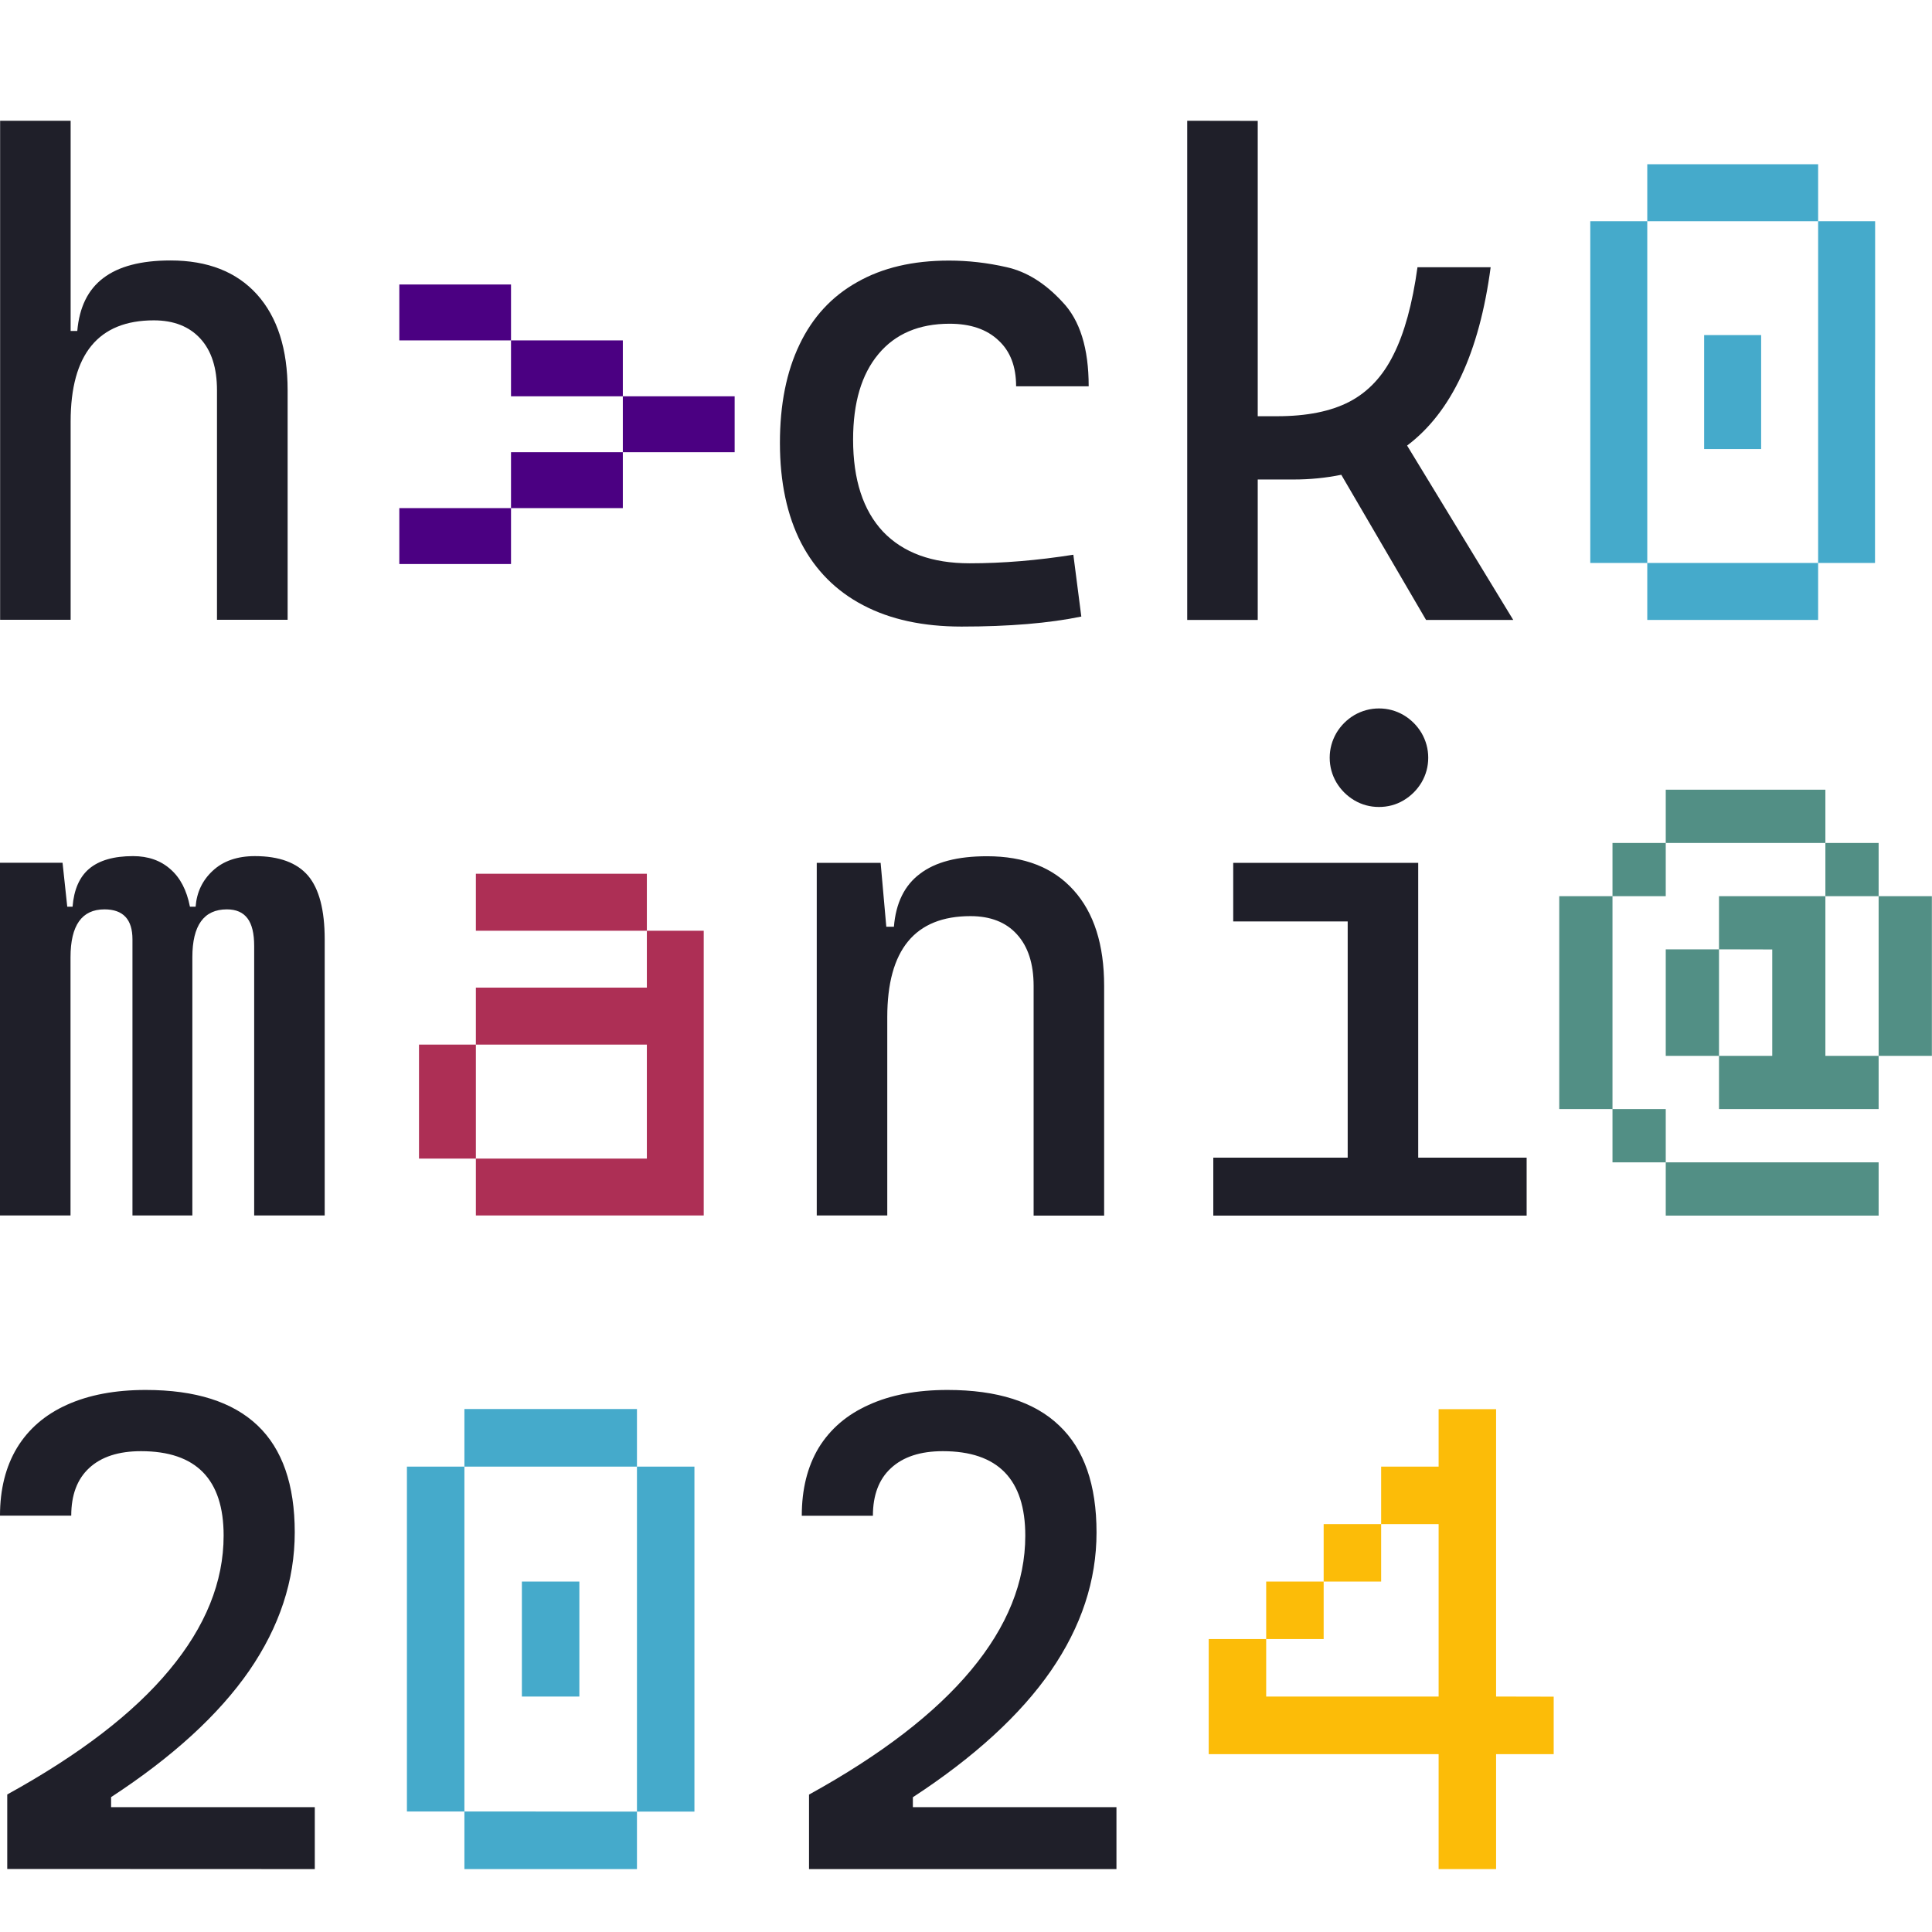 <svg width="16" height="16" viewBox="0 0 16 16" fill="none" xmlns="http://www.w3.org/2000/svg">
<path d="M13.795 6.981L13.795 6.54L14.236 6.54L14.236 6.981L13.795 6.981ZM14.236 6.981L14.236 6.54L14.677 6.54L14.677 6.981L14.236 6.981ZM14.677 6.981L14.677 6.54L15.117 6.54L15.117 6.981L14.677 6.981ZM13.354 7.422L13.354 6.981L13.795 6.981L13.795 7.422L13.354 7.422ZM15.117 7.422L15.117 6.981L15.558 6.981L15.558 7.422L15.117 7.422ZM12.913 7.862L12.913 7.422L13.354 7.422L13.354 7.862L12.913 7.862ZM14.236 7.862L14.236 7.422L14.677 7.422L14.677 7.863L14.236 7.862ZM14.677 7.863L14.677 7.422L15.117 7.422L15.117 7.863L14.677 7.863ZM15.558 7.863L15.558 7.422L15.999 7.422L15.999 7.863L15.558 7.863ZM12.913 8.303L12.913 7.862L13.354 7.862L13.354 8.303L12.913 8.303ZM13.795 8.303L13.795 7.862L14.236 7.862L14.236 8.303L13.795 8.303ZM14.677 8.303L14.677 7.863L15.117 7.863L15.117 8.303L14.677 8.303ZM15.558 8.303L15.558 7.863L15.999 7.863L15.999 8.303L15.558 8.303ZM12.913 8.744L12.913 8.303L13.354 8.303L13.354 8.744L12.913 8.744ZM13.795 8.744L13.795 8.303L14.236 8.303L14.236 8.744L13.795 8.744ZM14.677 8.744L14.677 8.303L15.117 8.303L15.117 8.744L14.677 8.744ZM15.558 8.744L15.558 8.303L15.999 8.303L15.999 8.744L15.558 8.744ZM12.913 9.185L12.913 8.744L13.354 8.744L13.354 9.185L12.913 9.185ZM14.236 9.185L14.236 8.744L14.677 8.744L14.677 9.185L14.236 9.185ZM14.677 9.185L14.677 8.744L15.117 8.744L15.117 9.185L14.677 9.185ZM15.117 9.185L15.117 8.744L15.558 8.744L15.558 9.185L15.117 9.185ZM13.354 9.626L13.354 9.185L13.795 9.185L13.795 9.626L13.354 9.626ZM13.795 10.067L13.795 9.626L14.236 9.626L14.236 10.067L13.795 10.067ZM14.236 10.067L14.236 9.626L14.677 9.626L14.676 10.067L14.236 10.067ZM14.676 10.067L14.677 9.626L15.117 9.626L15.117 10.067L14.676 10.067ZM15.117 10.067L15.117 9.626L15.558 9.626L15.558 10.067L15.117 10.067Z" fill="#528F85"/>
<path d="M11.42 6.683C11.347 6.683 11.279 6.665 11.216 6.628C11.154 6.591 11.104 6.541 11.067 6.479C11.031 6.417 11.012 6.349 11.012 6.275C11.012 6.202 11.031 6.134 11.067 6.071C11.104 6.009 11.154 5.959 11.216 5.922C11.279 5.886 11.347 5.867 11.42 5.867C11.494 5.867 11.562 5.886 11.624 5.922C11.686 5.959 11.736 6.009 11.773 6.071C11.809 6.134 11.828 6.202 11.828 6.275C11.828 6.349 11.809 6.417 11.773 6.479C11.736 6.541 11.686 6.591 11.624 6.628C11.562 6.665 11.493 6.683 11.42 6.683ZM11.745 9.587L12.643 9.587L12.643 10.067L10.048 10.067L10.048 9.587L11.161 9.587L11.161 7.631L10.213 7.631L10.213 7.146L11.745 7.146L11.745 9.587Z" fill="#1F1F29"/>
<path d="M8.174 7.091C8.483 7.091 8.722 7.184 8.891 7.372C9.06 7.559 9.144 7.824 9.144 8.165L9.144 10.067L8.56 10.067L8.56 8.165C8.56 7.982 8.514 7.839 8.422 7.738C8.331 7.637 8.202 7.587 8.037 7.587C7.577 7.587 7.348 7.866 7.348 8.424L7.348 10.066L6.764 10.066L6.764 7.146L7.293 7.146L7.34 7.675L7.403 7.675C7.419 7.478 7.491 7.332 7.618 7.237C7.745 7.139 7.93 7.091 8.174 7.091Z" fill="#1F1F29"/>
<path d="M3.941 7.708L3.941 7.236L4.413 7.236L4.413 7.708L3.941 7.708ZM4.413 7.708L4.413 7.236L4.885 7.236L4.885 7.708L4.413 7.708ZM4.885 7.708L4.885 7.236L5.357 7.236L5.357 7.708L4.885 7.708ZM5.357 8.179L5.357 7.708L5.828 7.708L5.828 8.179L5.357 8.179ZM3.941 8.651L3.941 8.179L4.413 8.179L4.413 8.651L3.941 8.651ZM4.413 8.651L4.413 8.179L4.885 8.179L4.885 8.651L4.413 8.651ZM4.885 8.651L4.885 8.179L5.357 8.179L5.357 8.651L4.885 8.651ZM5.357 8.651L5.357 8.179L5.828 8.179L5.828 8.651L5.357 8.651ZM3.47 9.123L3.47 8.651L3.941 8.651L3.941 9.123L3.47 9.123ZM5.357 9.123L5.357 8.651L5.828 8.651L5.828 9.123L5.357 9.123ZM3.47 9.595L3.47 9.123L3.941 9.123L3.941 9.595L3.47 9.595ZM5.357 9.595L5.357 9.123L5.828 9.123L5.828 9.595L5.357 9.595ZM3.941 10.066L3.941 9.595L4.413 9.595L4.413 10.066L3.941 10.066ZM4.413 10.066L4.413 9.595L4.885 9.595L4.885 10.066L4.413 10.066ZM4.885 10.066L4.885 9.595L5.357 9.595L5.357 10.066L4.885 10.066ZM5.357 10.066L5.357 9.595L5.828 9.595L5.828 10.066L5.357 10.066Z" fill="#AD2F55"/>
<path d="M2.111 7.09C2.313 7.09 2.46 7.145 2.552 7.253C2.643 7.361 2.689 7.537 2.689 7.779L2.689 10.066L2.105 10.066L2.105 7.834C2.105 7.732 2.087 7.655 2.05 7.606C2.013 7.556 1.956 7.531 1.879 7.531C1.688 7.531 1.593 7.664 1.593 7.928L1.593 10.066L1.097 10.066L1.097 7.779C1.097 7.614 1.02 7.531 0.865 7.531C0.678 7.531 0.584 7.663 0.584 7.928L0.584 10.066L-0 10.066L-2.68309e-06 7.145L0.518 7.145L0.557 7.509L0.601 7.509C0.612 7.368 0.658 7.263 0.738 7.195C0.821 7.125 0.942 7.09 1.102 7.09C1.227 7.09 1.33 7.126 1.411 7.198C1.492 7.268 1.546 7.371 1.573 7.509L1.62 7.509C1.629 7.39 1.676 7.291 1.761 7.212C1.847 7.131 1.964 7.09 2.111 7.09Z" fill="#1F1F29"/>
<path d="M13.642 1.832L13.642 1.36L14.113 1.36L14.113 1.832L13.642 1.832ZM14.113 1.832L14.113 1.36L14.585 1.36L14.585 1.832L14.113 1.832ZM14.585 1.832L14.585 1.36L15.057 1.36L15.057 1.832L14.585 1.832ZM13.17 2.303L13.17 1.832L13.642 1.832L13.642 2.303L13.17 2.303ZM15.057 2.303L15.057 1.832L15.529 1.832L15.529 2.303L15.057 2.303ZM13.17 2.775L13.17 2.303L13.642 2.303L13.642 2.775L13.17 2.775ZM15.057 2.775L15.057 2.303L15.529 2.303L15.529 2.775L15.057 2.775ZM13.17 3.247L13.17 2.775L13.642 2.775L13.642 3.247L13.17 3.247ZM14.113 3.247L14.113 2.775L14.585 2.775L14.585 3.247L14.113 3.247ZM15.057 3.247L15.057 2.775L15.529 2.775L15.528 3.247L15.057 3.247ZM13.17 3.719L13.17 3.247L13.642 3.247L13.642 3.719L13.17 3.719ZM14.113 3.719L14.113 3.247L14.585 3.247L14.585 3.719L14.113 3.719ZM15.057 3.719L15.057 3.247L15.528 3.247L15.528 3.719L15.057 3.719ZM13.17 4.19L13.17 3.719L13.642 3.719L13.642 4.19L13.17 4.19ZM15.057 4.19L15.057 3.719L15.528 3.719L15.528 4.19L15.057 4.19ZM13.17 4.662L13.17 4.19L13.642 4.19L13.642 4.662L13.17 4.662ZM15.057 4.662L15.057 4.19L15.528 4.19L15.528 4.662L15.057 4.662ZM13.642 5.134L13.642 4.662L14.113 4.662L14.113 5.134L13.642 5.134ZM14.113 5.134L14.113 4.662L14.585 4.662L14.585 5.134L14.113 5.134ZM14.585 5.134L14.585 4.662L15.057 4.662L15.057 5.134L14.585 5.134Z" fill="#45AACB"/>
<path d="M11.81 5.134L11.108 3.932C10.979 3.958 10.848 3.971 10.714 3.971L10.416 3.971L10.416 5.134L9.832 5.134L9.832 1L10.416 1.001L10.416 3.447L10.576 3.447C10.822 3.447 11.022 3.407 11.177 3.326C11.331 3.245 11.452 3.116 11.54 2.938C11.63 2.76 11.697 2.518 11.739 2.213L12.345 2.213C12.251 2.92 12.021 3.413 11.653 3.69L12.532 5.134L11.81 5.134Z" fill="#1F1F29"/>
<path d="M7.963 5.189C7.644 5.189 7.372 5.13 7.148 5.012C6.924 4.895 6.753 4.723 6.635 4.497C6.518 4.269 6.459 3.993 6.459 3.668C6.459 3.35 6.513 3.078 6.622 2.852C6.73 2.626 6.889 2.454 7.098 2.337C7.308 2.217 7.561 2.158 7.859 2.158C8.017 2.158 8.177 2.176 8.338 2.213C8.502 2.25 8.655 2.345 8.798 2.5C8.944 2.652 9.016 2.885 9.016 3.199L8.415 3.199C8.415 3.036 8.367 2.909 8.269 2.819C8.172 2.727 8.037 2.681 7.864 2.681C7.611 2.681 7.414 2.765 7.275 2.932C7.135 3.099 7.065 3.335 7.065 3.64C7.065 3.973 7.148 4.227 7.313 4.403C7.48 4.578 7.719 4.665 8.03 4.665C8.305 4.665 8.592 4.641 8.889 4.594L8.955 5.106C8.689 5.161 8.358 5.189 7.963 5.189Z" fill="#1F1F29"/>
<path d="M3.307 2.819L3.307 2.356L3.77 2.356L3.77 2.819L3.307 2.819ZM3.77 2.819L3.77 2.356L4.232 2.356L4.232 2.819L3.77 2.819ZM4.232 3.282L4.232 2.819L4.695 2.819L4.695 3.282L4.232 3.282ZM4.695 3.282L4.695 2.819L5.158 2.819L5.158 3.282L4.695 3.282ZM5.158 3.745L5.158 3.282L5.621 3.282L5.621 3.745L5.158 3.745ZM5.621 3.745L5.621 3.282L6.084 3.282L6.084 3.745L5.621 3.745ZM4.232 4.208L4.232 3.745L4.695 3.745L4.695 4.208L4.232 4.208ZM4.695 4.208L4.695 3.745L5.158 3.745L5.158 4.208L4.695 4.208ZM3.307 4.671L3.307 4.208L3.769 4.208L3.769 4.671L3.307 4.671ZM3.769 4.671L3.769 4.208L4.232 4.208L4.232 4.671L3.769 4.671Z" fill="#4B0082"/>
<path d="M1.412 2.157C1.72 2.157 1.959 2.251 2.128 2.438C2.297 2.626 2.382 2.89 2.382 3.232L2.382 5.133L1.797 5.133L1.797 3.232C1.797 3.048 1.752 2.906 1.66 2.805C1.568 2.704 1.439 2.653 1.274 2.653C0.815 2.653 0.585 2.933 0.585 3.491L0.585 5.133L0.001 5.133L0.001 1L0.585 1L0.585 2.741L0.64 2.741C0.657 2.545 0.728 2.399 0.855 2.303C0.982 2.206 1.167 2.157 1.412 2.157Z" fill="#1F1F29"/>
<path d="M11.914 12.146L11.914 11.67L12.39 11.67L12.39 12.146L11.914 12.146ZM11.438 12.622L11.438 12.146L11.914 12.146L11.914 12.622L11.438 12.622ZM11.914 12.622L11.914 12.146L12.39 12.146L12.39 12.622L11.914 12.622ZM10.962 13.098L10.962 12.622L11.438 12.622L11.438 13.098L10.962 13.098ZM11.914 13.098L11.914 12.622L12.39 12.622L12.39 13.098L11.914 13.098ZM10.486 13.574L10.486 13.098L10.962 13.098L10.962 13.574L10.486 13.574ZM11.914 13.574L11.914 13.098L12.39 13.098L12.39 13.574L11.914 13.574ZM10.01 14.05L10.01 13.574L10.486 13.574L10.486 14.05L10.01 14.05ZM11.914 14.05L11.914 13.574L12.39 13.574L12.39 14.05L11.914 14.05ZM10.01 14.527L10.01 14.05L10.486 14.05L10.486 14.527L10.01 14.527ZM10.486 14.527L10.486 14.05L10.962 14.05L10.962 14.527L10.486 14.527ZM10.962 14.527L10.962 14.05L11.438 14.05L11.438 14.527L10.962 14.527ZM11.438 14.527L11.438 14.05L11.914 14.05L11.914 14.527L11.438 14.527ZM11.914 14.527L11.914 14.05L12.39 14.05L12.39 14.527L11.914 14.527ZM12.39 14.527L12.39 14.05L12.867 14.051L12.867 14.527L12.39 14.527ZM11.914 15.003L11.914 14.527L12.39 14.527L12.39 15.003L11.914 15.003ZM11.914 15.479L11.914 15.003L12.39 15.003L12.39 15.479L11.914 15.479Z" fill="#FCBC08"/>
<path d="M9.246 14.966L9.246 15.479L6.7 15.479L6.7 14.862C7.297 14.533 7.744 14.189 8.042 13.831C8.342 13.471 8.491 13.1 8.491 12.718C8.491 12.251 8.264 12.018 7.808 12.018C7.622 12.018 7.479 12.065 7.378 12.159C7.279 12.25 7.229 12.382 7.229 12.553L6.64 12.553C6.64 12.334 6.686 12.147 6.78 11.99C6.876 11.834 7.013 11.716 7.194 11.635C7.375 11.552 7.593 11.511 7.847 11.511C8.258 11.511 8.567 11.609 8.772 11.806C8.978 12.001 9.081 12.296 9.081 12.691C9.081 13.089 8.955 13.471 8.703 13.837C8.452 14.2 8.071 14.55 7.56 14.884L7.56 14.966L9.246 14.966Z" fill="#1F1F29"/>
<path d="M3.846 12.146L3.846 11.669L4.322 11.669L4.322 12.146L3.846 12.146ZM4.322 12.146L4.322 11.669L4.799 11.669L4.799 12.146L4.322 12.146ZM4.799 12.146L4.799 11.669L5.275 11.669L5.275 12.146L4.799 12.146ZM3.37 12.622L3.37 12.146L3.846 12.146L3.846 12.622L3.37 12.622ZM5.275 12.622L5.275 12.146L5.751 12.146L5.751 12.622L5.275 12.622ZM3.37 13.098L3.37 12.622L3.846 12.622L3.846 13.098L3.37 13.098ZM5.275 13.098L5.275 12.622L5.751 12.622L5.751 13.098L5.275 13.098ZM3.37 13.574L3.37 13.098L3.846 13.098L3.846 13.574L3.37 13.574ZM4.322 13.574L4.322 13.098L4.798 13.098L4.798 13.574L4.322 13.574ZM5.275 13.574L5.275 13.098L5.751 13.098L5.751 13.574L5.275 13.574ZM3.37 14.05L3.37 13.574L3.846 13.574L3.846 14.05L3.37 14.05ZM4.322 14.05L4.322 13.574L4.798 13.574L4.798 14.05L4.322 14.05ZM5.275 14.05L5.275 13.574L5.751 13.574L5.751 14.05L5.275 14.05ZM3.37 14.526L3.37 14.05L3.846 14.05L3.846 14.526L3.37 14.526ZM5.275 14.526L5.275 14.05L5.751 14.05L5.751 14.526L5.275 14.526ZM3.37 15.002L3.37 14.526L3.846 14.526L3.846 15.002L3.37 15.002ZM5.275 15.003L5.275 14.526L5.751 14.526L5.751 15.003L5.275 15.003ZM3.846 15.479L3.846 15.002L4.322 15.002L4.322 15.479L3.846 15.479ZM4.322 15.479L4.322 15.002L4.798 15.003L4.798 15.479L4.322 15.479ZM4.798 15.479L4.798 15.003L5.275 15.003L5.275 15.479L4.798 15.479Z" fill="#45AACB"/>
<path d="M2.607 14.966L2.607 15.479L0.06 15.478L0.06 14.861C0.657 14.532 1.105 14.189 1.402 13.831C1.702 13.471 1.852 13.1 1.852 12.717C1.852 12.251 1.624 12.018 1.168 12.018C0.983 12.018 0.839 12.064 0.738 12.158C0.639 12.25 0.59 12.381 0.59 12.552L-5.07105e-05 12.552C-4.00675e-05 12.334 0.047 12.146 0.141 11.99C0.236 11.834 0.374 11.715 0.554 11.634C0.736 11.552 0.953 11.511 1.207 11.511C1.618 11.511 1.927 11.609 2.133 11.805C2.338 12 2.441 12.295 2.441 12.69C2.441 13.089 2.315 13.471 2.064 13.836C1.812 14.2 1.431 14.549 0.92 14.883L0.92 14.966L2.607 14.966Z" fill="#1F1F29"/>
</svg>
